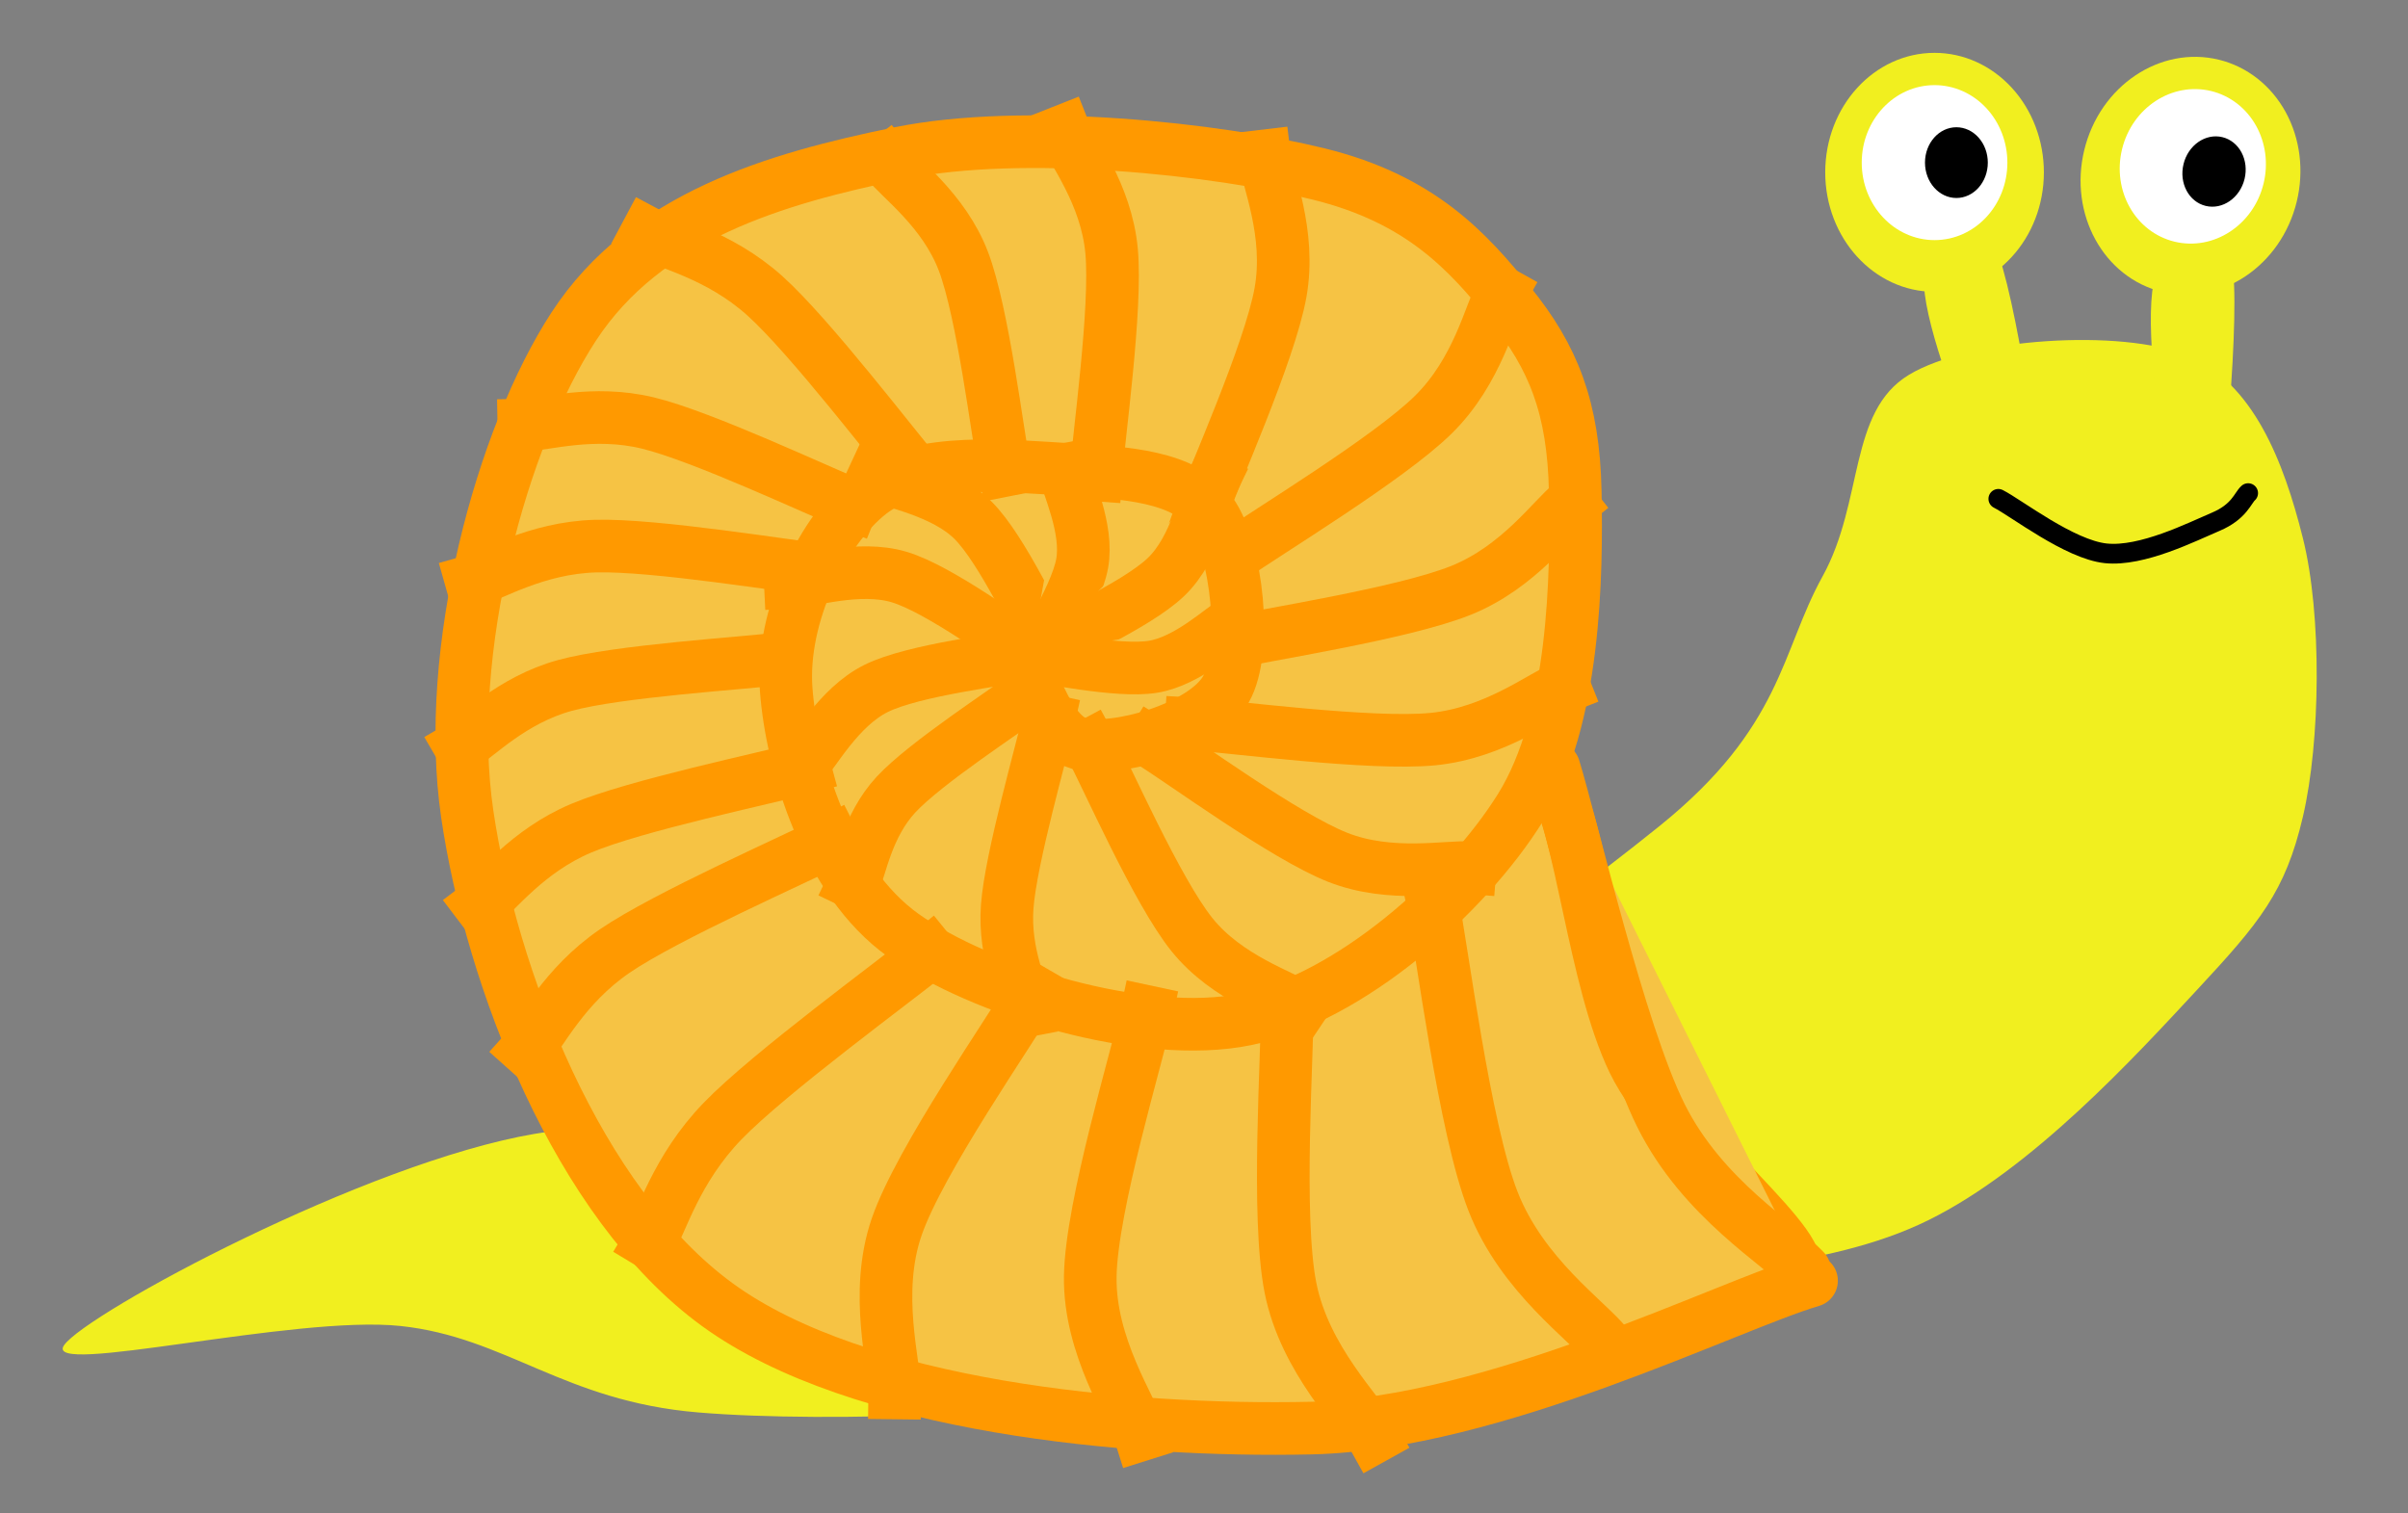 <?xml version="1.0" standalone="yes"?>

<svg version="1.1" viewBox="0.0 0.0 366.0 230.0" fill="none" stroke="none" stroke-linecap="square" stroke-miterlimit="10" xmlns="http://www.w3.org/2000/svg" xmlns:xlink="http://www.w3.org/1999/xlink"><rect x="0.0" y="0.0" width="366.0" height="230.0" fill="#808080" stroke="none"/><clipPath id="p.0"><path d="m0 0l366.0 0l0 230.0l-366.0 0l0 -230.0z" clip-rule="nonzero"></path></clipPath><g clip-path="url(#p.0)"><path fill="#000000" fill-opacity="0.0" d="m0 0l366.803 0l0 230.283l-366.803 0z" fill-rule="nonzero"></path><path fill="#f1ef1f" d="m9.74 204.483c3.408 -4.868 45.761 -27.75 71.562 -32.131c25.801 -4.381 54.766 13.632 83.244 5.843c28.479 -7.789 68.885 -37.486 87.627 -52.577c18.742 -15.091 18.498 -26.531 24.827 -37.971c6.329 -11.44 3.895 -25.071 13.144 -30.669c9.25 -5.598 32.374 -7.059 42.354 -2.921c9.98 4.138 14.604 16.064 17.525 27.748c2.921 11.684 2.678 30.914 0 42.354c-2.678 11.441 -6.573 16.066 -16.066 26.289c-9.493 10.223 -25.071 27.261 -40.892 35.05c-15.822 7.789 -35.781 7.301 -54.037 11.682c-18.255 4.381 -33.346 11.685 -55.496 14.606c-22.15 2.921 -56.958 4.625 -77.404 2.921c-20.446 -1.704 -29.208 -11.441 -45.273 -13.144c-16.065 -1.704 -54.523 7.79 -51.115 2.921z" fill-rule="nonzero"></path><path fill="#f6c344" d="m272.15 193.571c4.734 -2.728 -17.848 -19.771 -23.873 -32.214c-6.024 -12.443 -7.927 -35.659 -12.274 -42.445c-4.347 -6.786 -7.129 9.044 -13.806 1.731c-6.677 -7.313 -11.665 -34.502 -26.255 -45.609c-14.59 -11.107 -46.298 -21.994 -61.287 -21.034c-14.989 0.96 -23.266 13.112 -28.649 26.792c-5.382 13.68 -10.622 39.816 -3.646 55.289c6.976 15.473 25.916 30.608 45.501 37.548c19.586 6.94 51.299 0.77 72.014 4.094c20.715 3.324 47.54 18.576 52.274 15.848z" fill-rule="nonzero"></path><path stroke="#ff9900" stroke-width="8.0" stroke-linejoin="round" stroke-linecap="butt" d="m272.15 193.571c4.734 -2.728 -17.848 -19.771 -23.873 -32.214c-6.024 -12.443 -7.927 -35.659 -12.274 -42.445c-4.347 -6.786 -7.129 9.044 -13.806 1.731c-6.677 -7.313 -11.665 -34.502 -26.255 -45.609c-14.59 -11.107 -46.298 -21.994 -61.287 -21.034c-14.989 0.96 -23.266 13.112 -28.649 26.792c-5.382 13.68 -10.622 39.816 -3.646 55.289c6.976 15.473 25.916 30.608 45.501 37.548c19.586 6.94 51.299 0.77 72.014 4.094c20.715 3.324 47.54 18.576 52.274 15.848z" fill-rule="nonzero"></path><path fill="#f6c344" d="m275.342 194.681c-12.681 3.734 -48.371 21.796 -76.086 22.406c-27.714 0.61 -68.828 -3.188 -90.2 -18.744c-21.373 -15.556 -34.396 -49.806 -38.036 -74.593c-3.64 -24.788 5.252 -57.388 16.195 -74.132c10.944 -16.744 30.59 -22.473 49.466 -26.333c18.875 -3.86 48.307 -0.651 63.787 3.173c15.48 3.823 22.599 11.732 29.092 19.767c6.493 8.034 9.608 15.682 9.865 28.439c0.257 12.757 0.012 34.724 -8.323 48.104c-8.335 13.38 -26.047 28.946 -41.688 32.177c-15.641 3.231 -40.505 -4.437 -52.158 -12.793c-11.653 -8.356 -16.928 -26.136 -17.759 -37.341c-0.831 -11.205 5.62 -24.312 12.77 -29.886c7.15 -5.574 21.496 -4.058 30.129 -3.559c8.634 0.5 17.687 0.983 21.674 6.557c3.987 5.573 5.606 21.04 2.248 26.883c-3.358 5.843 -16.981 9.714 -22.396 8.177c-5.415 -1.537 -8.411 -14.499 -10.094 -17.399" fill-rule="nonzero"></path><path stroke="#ff9900" stroke-width="8.0" stroke-linejoin="round" stroke-linecap="round" d="m275.342 194.681c-12.681 3.734 -48.371 21.796 -76.086 22.406c-27.714 0.61 -68.828 -3.188 -90.2 -18.744c-21.373 -15.556 -34.396 -49.806 -38.036 -74.593c-3.64 -24.788 5.252 -57.388 16.195 -74.132c10.944 -16.744 30.59 -22.473 49.466 -26.333c18.875 -3.86 48.307 -0.651 63.787 3.173c15.48 3.823 22.599 11.732 29.092 19.767c6.493 8.034 9.608 15.682 9.865 28.439c0.257 12.757 0.012 34.724 -8.323 48.104c-8.335 13.38 -26.047 28.946 -41.688 32.177c-15.641 3.231 -40.505 -4.437 -52.158 -12.793c-11.653 -8.356 -16.928 -26.136 -17.759 -37.341c-0.831 -11.205 5.62 -24.312 12.77 -29.886c7.15 -5.574 21.496 -4.058 30.129 -3.559c8.634 0.5 17.687 0.983 21.674 6.557c3.987 5.573 5.606 21.04 2.248 26.883c-3.358 5.843 -16.981 9.714 -22.396 8.177c-5.415 -1.537 -8.411 -14.499 -10.094 -17.399" fill-rule="nonzero"></path><path fill="#f6c344" d="m244.179 204.408c-2.872 -3.625 -12.816 -10.489 -17.232 -21.75c-4.416 -11.262 -7.72 -38.183 -9.264 -45.819" fill-rule="nonzero"></path><path stroke="#ff9900" stroke-width="8.0" stroke-linejoin="round" stroke-linecap="butt" d="m244.179 204.408c-2.872 -3.625 -12.816 -10.489 -17.232 -21.75c-4.416 -11.262 -7.72 -38.183 -9.264 -45.819" fill-rule="nonzero"></path><path fill="#f6c344" d="m208.783 218.52c-2.105 -3.785 -10.44 -11.771 -12.63 -22.711c-2.189 -10.94 -0.423 -35.776 -0.507 -42.931" fill-rule="nonzero"></path><path stroke="#ff9900" stroke-width="8.0" stroke-linejoin="round" stroke-linecap="butt" d="m208.783 218.52c-2.105 -3.785 -10.44 -11.771 -12.63 -22.711c-2.189 -10.94 -0.423 -35.776 -0.507 -42.931" fill-rule="nonzero"></path><path fill="#f6c344" d="m173.32 218.144c-1.268 -4.021 -7.775 -13.401 -7.608 -24.128c0.167 -10.728 7.173 -33.531 8.608 -40.237" fill-rule="nonzero"></path><path stroke="#ff9900" stroke-width="8.0" stroke-linejoin="round" stroke-linecap="butt" d="m173.32 218.144c-1.268 -4.021 -7.775 -13.401 -7.608 -24.128c0.167 -10.728 7.173 -33.531 8.608 -40.237" fill-rule="nonzero"></path><path fill="#f6c344" d="m135.991 211.745c0.05 -4.209 -3.212 -15.074 0.302 -25.252c3.513 -10.178 17.315 -29.847 20.778 -35.817" fill-rule="nonzero"></path><path stroke="#ff9900" stroke-width="8.0" stroke-linejoin="round" stroke-linecap="butt" d="m135.991 211.745c0.05 -4.209 -3.212 -15.074 0.302 -25.252c3.513 -10.178 17.315 -29.847 20.778 -35.817" fill-rule="nonzero"></path><path fill="#f6c344" d="m98.694 188.92c1.856 -3.084 4.024 -11.152 11.136 -18.504c7.112 -7.352 26.278 -21.34 31.534 -25.609" fill-rule="nonzero"></path><path stroke="#ff9900" stroke-width="8.0" stroke-linejoin="round" stroke-linecap="butt" d="m98.694 188.92c1.856 -3.084 4.024 -11.152 11.136 -18.504c7.112 -7.352 26.278 -21.34 31.534 -25.609" fill-rule="nonzero"></path><path fill="#f6c344" d="m80.017 159.578c2.236 -2.501 5.657 -9.698 13.415 -15.007c7.758 -5.309 27.61 -14.04 33.132 -16.848" fill-rule="nonzero"></path><path stroke="#ff9900" stroke-width="8.0" stroke-linejoin="round" stroke-linecap="butt" d="m80.017 159.578c2.236 -2.501 5.657 -9.698 13.415 -15.007c7.758 -5.309 27.61 -14.04 33.132 -16.848" fill-rule="nonzero"></path><path fill="#f6c344" d="m72.917 137.592c2.569 -1.948 7.181 -8.211 15.415 -11.691c8.233 -3.48 28.321 -7.658 33.985 -9.19" fill-rule="nonzero"></path><path stroke="#ff9900" stroke-width="8.0" stroke-linejoin="round" stroke-linecap="butt" d="m72.917 137.592c2.569 -1.948 7.181 -8.211 15.415 -11.691c8.233 -3.48 28.321 -7.658 33.985 -9.19" fill-rule="nonzero"></path><path fill="#f6c344" d="m69.958 113.479c2.647 -1.546 7.807 -7.056 15.884 -9.278c8.077 -2.222 27.147 -3.379 32.576 -4.054" fill-rule="nonzero"></path><path stroke="#ff9900" stroke-width="8.0" stroke-linejoin="round" stroke-linecap="butt" d="m69.958 113.479c2.647 -1.546 7.807 -7.056 15.884 -9.278c8.077 -2.222 27.147 -3.379 32.576 -4.054" fill-rule="nonzero"></path><path fill="#f6c344" d="m71.636 88.344c3.143 -0.888 9.839 -5.064 18.857 -5.329c9.018 -0.265 29.377 3.115 35.252 3.738" fill-rule="nonzero"></path><path stroke="#ff9900" stroke-width="8.0" stroke-linejoin="round" stroke-linecap="butt" d="m71.636 88.344c3.143 -0.888 9.839 -5.064 18.857 -5.329c9.018 -0.265 29.377 3.115 35.252 3.738" fill-rule="nonzero"></path><path fill="#f6c344" d="m79.619 64.625c3.14 -0.055 10.518 -2.339 18.838 -0.327c8.319 2.012 25.898 10.331 31.077 12.397" fill-rule="nonzero"></path><path stroke="#ff9900" stroke-width="8.0" stroke-linejoin="round" stroke-linecap="butt" d="m79.619 64.625c3.14 -0.055 10.518 -2.339 18.838 -0.327c8.319 2.012 25.898 10.331 31.077 12.397" fill-rule="nonzero"></path><path fill="#f6c344" d="m98.313 35.379c2.982 1.591 10.933 3.305 17.893 9.543c6.961 6.238 19.892 23.24 23.87 27.887" fill-rule="nonzero"></path><path stroke="#ff9900" stroke-width="8.0" stroke-linejoin="round" stroke-linecap="butt" d="m98.313 35.379c2.982 1.591 10.933 3.305 17.893 9.543c6.961 6.238 19.892 23.24 23.87 27.887" fill-rule="nonzero"></path><path fill="#f6c344" d="m134.804 24.601c1.937 2.518 8.64 7.288 11.622 15.106c2.983 7.818 5.228 26.502 6.273 31.802" fill-rule="nonzero"></path><path stroke="#ff9900" stroke-width="8.0" stroke-linejoin="round" stroke-linecap="butt" d="m134.804 24.601c1.937 2.518 8.64 7.288 11.622 15.106c2.983 7.818 5.228 26.502 6.273 31.802" fill-rule="nonzero"></path><path fill="#f6c344" d="m161.719 19.878c1.206 3.045 6.425 9.549 7.234 18.27c0.808 8.721 -1.987 28.382 -2.385 34.059" fill-rule="nonzero"></path><path stroke="#ff9900" stroke-width="8.0" stroke-linejoin="round" stroke-linecap="butt" d="m161.719 19.878c1.206 3.045 6.425 9.549 7.234 18.27c0.808 8.721 -1.987 28.382 -2.385 34.059" fill-rule="nonzero"></path><path fill="#f6c344" d="m192.169 23.696c0.41 3.463 4.091 11.677 2.459 20.779c-1.633 9.102 -10.212 28.195 -12.254 33.834" fill-rule="nonzero"></path><path stroke="#ff9900" stroke-width="8.0" stroke-linejoin="round" stroke-linecap="butt" d="m192.169 23.696c0.41 3.463 4.091 11.677 2.459 20.779c-1.633 9.102 -10.212 28.195 -12.254 33.834" fill-rule="nonzero"></path><path fill="#f6c344" d="m228.232 44.434c-1.733 3.104 -3.595 11.942 -10.398 18.625c-6.803 6.683 -25.35 17.894 -30.42 21.473" fill-rule="nonzero"></path><path stroke="#ff9900" stroke-width="8.0" stroke-linejoin="round" stroke-linecap="butt" d="m228.232 44.434c-1.733 3.104 -3.595 11.942 -10.398 18.625c-6.803 6.683 -25.35 17.894 -30.42 21.473" fill-rule="nonzero"></path><path fill="#f6c344" d="m238.836 76.536c-2.789 2.198 -7.956 9.637 -16.733 13.19c-8.777 3.554 -29.939 6.777 -35.927 8.132" fill-rule="nonzero"></path><path stroke="#ff9900" stroke-width="8.0" stroke-linejoin="round" stroke-linecap="butt" d="m238.836 76.536c-2.789 2.198 -7.956 9.637 -16.733 13.19c-8.777 3.554 -29.939 6.777 -35.927 8.132" fill-rule="nonzero"></path><path fill="#f6c344" d="m237.748 104.416c-3.322 1.322 -10.477 6.996 -19.93 7.934c-9.453 0.938 -30.657 -1.922 -36.788 -2.306" fill-rule="nonzero"></path><path stroke="#ff9900" stroke-width="8.0" stroke-linejoin="round" stroke-linecap="butt" d="m237.748 104.416c-3.322 1.322 -10.477 6.996 -19.93 7.934c-9.453 0.938 -30.657 -1.922 -36.788 -2.306" fill-rule="nonzero"></path><path fill="#f6c344" d="m223.444 131.909c-3.351 -0.263 -12.05 1.589 -20.108 -1.581c-8.058 -3.17 -23.532 -14.534 -28.238 -17.441" fill-rule="nonzero"></path><path stroke="#ff9900" stroke-width="8.0" stroke-linejoin="round" stroke-linecap="butt" d="m223.444 131.909c-3.351 -0.263 -12.05 1.589 -20.108 -1.581c-8.058 -3.17 -23.532 -14.534 -28.238 -17.441" fill-rule="nonzero"></path><path fill="#f6c344" d="m197.777 153.197c-2.766 -1.851 -11.248 -4.454 -16.599 -11.105c-5.35 -6.651 -12.919 -24 -15.503 -28.799" fill-rule="nonzero"></path><path stroke="#ff9900" stroke-width="8.0" stroke-linejoin="round" stroke-linecap="butt" d="m197.777 153.197c-2.766 -1.851 -11.248 -4.454 -16.599 -11.105c-5.35 -6.651 -12.919 -24 -15.503 -28.799" fill-rule="nonzero"></path><path fill="#f6c344" d="m156.094 153.622c-0.501 -2.636 -3.552 -8.46 -3.004 -15.818c0.548 -7.358 5.243 -23.609 6.291 -28.331" fill-rule="nonzero"></path><path stroke="#ff9900" stroke-width="8.0" stroke-linejoin="round" stroke-linecap="butt" d="m156.094 153.622c-0.501 -2.636 -3.552 -8.46 -3.004 -15.818c0.548 -7.358 5.243 -23.609 6.291 -28.331" fill-rule="nonzero"></path><path fill="#f6c344" d="m129.733 134.237c1.076 -2.242 2.004 -8.641 6.454 -13.451c4.45 -4.81 16.871 -12.842 20.245 -15.41" fill-rule="nonzero"></path><path stroke="#ff9900" stroke-width="8.0" stroke-linejoin="round" stroke-linecap="butt" d="m129.733 134.237c1.076 -2.242 2.004 -8.641 6.454 -13.451c4.45 -4.81 16.871 -12.842 20.245 -15.41" fill-rule="nonzero"></path><path fill="#f6c344" d="m121.834 116.453c1.89 -1.968 5.601 -8.969 11.339 -11.809c5.737 -2.839 19.239 -4.356 23.086 -5.227" fill-rule="nonzero"></path><path stroke="#ff9900" stroke-width="8.0" stroke-linejoin="round" stroke-linecap="butt" d="m121.834 116.453c1.89 -1.968 5.601 -8.969 11.339 -11.809c5.737 -2.839 19.239 -4.356 23.086 -5.227" fill-rule="nonzero"></path><path fill="#f6c344" d="m120.119 88.526c2.763 -0.133 10.438 -2.648 16.578 -0.8c6.14 1.849 16.885 9.909 20.262 11.891" fill-rule="nonzero"></path><path stroke="#ff9900" stroke-width="8.0" stroke-linejoin="round" stroke-linecap="butt" d="m120.119 88.526c2.763 -0.133 10.438 -2.648 16.578 -0.8c6.14 1.849 16.885 9.909 20.262 11.891" fill-rule="nonzero"></path><path fill="#f6c344" d="m132.941 72.128c2.493 1.16 10.466 2.495 14.955 6.963c4.49 4.468 9.987 16.537 11.984 19.844" fill-rule="nonzero"></path><path stroke="#ff9900" stroke-width="8.0" stroke-linejoin="round" stroke-linecap="butt" d="m132.941 72.128c2.493 1.16 10.466 2.495 14.955 6.963c4.49 4.468 9.987 16.537 11.984 19.844" fill-rule="nonzero"></path><path fill="#f6c344" d="m161.769 71.388c0.451 2.382 3.681 8.972 2.709 14.291c-0.972 5.318 -7.118 14.683 -8.541 17.62" fill-rule="nonzero"></path><path stroke="#ff9900" stroke-width="8.0" stroke-linejoin="round" stroke-linecap="butt" d="m161.769 71.388c0.451 2.382 3.681 8.972 2.709 14.291c-0.972 5.318 -7.118 14.683 -8.541 17.62" fill-rule="nonzero"></path><path fill="#f6c344" d="m184.351 73.11c-1.186 2.432 -2.536 10.194 -7.118 14.593c-4.582 4.399 -16.98 9.832 -20.377 11.799" fill-rule="nonzero"></path><path stroke="#ff9900" stroke-width="8.0" stroke-linejoin="round" stroke-linecap="butt" d="m184.351 73.11c-1.186 2.432 -2.536 10.194 -7.118 14.593c-4.582 4.399 -16.98 9.832 -20.377 11.799" fill-rule="nonzero"></path><path fill="#f6c344" d="m187.823 94.334c-2.1 1.171 -7.248 6.166 -12.601 7.028c-5.353 0.861 -16.264 -1.55 -19.517 -1.86" fill-rule="nonzero"></path><path stroke="#ff9900" stroke-width="8.0" stroke-linejoin="round" stroke-linecap="butt" d="m187.823 94.334c-2.1 1.171 -7.248 6.166 -12.601 7.028c-5.353 0.861 -16.264 -1.55 -19.517 -1.86" fill-rule="nonzero"></path><path fill="#f6c344" d="m274.286 193.101c-3.637 -3.918 -15.478 -10.784 -21.825 -23.511c-6.347 -12.727 -13.549 -44.042 -16.259 -52.85" fill-rule="nonzero"></path><path stroke="#ff9900" stroke-width="8.0" stroke-linejoin="round" stroke-linecap="round" d="m274.286 193.101c-3.637 -3.918 -15.478 -10.784 -21.825 -23.511c-6.347 -12.727 -13.549 -44.042 -16.259 -52.85" fill-rule="nonzero"></path><path fill="#f1ef1f" d="m300.553 68.892c-2.993 -6.216 -8.53 -21.268 -8.081 -26.503c0.449 -5.235 7.783 -11.124 10.776 -4.908c2.993 6.216 7.633 36.971 7.184 42.206c-0.449 5.235 -6.885 -4.579 -9.879 -10.796z" fill-rule="nonzero"></path><path fill="#f1ef1f" d="m277.422 26.196l0 0c0 -10.031 7.44 -18.163 16.617 -18.163l0 0c4.407 0 8.634 1.914 11.75 5.32c3.116 3.406 4.867 8.026 4.867 12.843l0 0c0 10.031 -7.44 18.163 -16.617 18.163l0 0c-9.177 0 -16.617 -8.132 -16.617 -18.163z" fill-rule="nonzero"></path><path fill="#ffffff" d="m282.971 24.72l0 0c0 -6.506 4.955 -11.78 11.068 -11.78l0 0c2.935 0 5.751 1.241 7.826 3.45c2.076 2.209 3.242 5.206 3.242 8.33l0 0c0 6.506 -4.955 11.78 -11.068 11.78l0 0c-6.113 0 -11.068 -5.274 -11.068 -11.78z" fill-rule="nonzero"></path><path fill="#000000" d="m292.585 24.72l0 0c0 -2.97 2.137 -5.377 4.774 -5.377l0 0c1.266 0 2.48 0.566 3.376 1.575c0.895 1.008 1.398 2.376 1.398 3.802l0 0c0 2.97 -2.137 5.377 -4.774 5.377l0 0c-2.637 0 -4.774 -2.407 -4.774 -5.377z" fill-rule="nonzero"></path><path fill="#f1ef1f" d="m329.159 69.747c-1.436 -6.749 -3.25 -22.683 -1.573 -27.663c1.676 -4.98 10.196 -8.965 11.632 -2.216c1.436 6.749 -1.342 37.728 -3.018 42.708c-1.676 4.98 -5.605 -6.08 -7.04 -12.828z" fill-rule="nonzero"></path><path fill="#f1ef1f" d="m316.8 22.788l0 0c2.376 -9.746 11.53 -15.885 20.446 -13.712l0 0c4.282 1.044 7.935 3.903 10.155 7.951c2.221 4.047 2.827 8.95 1.686 13.63l0 0c-2.376 9.746 -11.53 15.885 -20.446 13.712l0 0c-8.916 -2.173 -14.218 -11.835 -11.842 -21.581z" fill-rule="nonzero"></path><path fill="#ffffff" d="m322.541 22.667l0 0c1.541 -6.321 7.605 -10.272 13.544 -8.825l0 0c2.852 0.695 5.293 2.568 6.786 5.205c1.493 2.638 1.917 5.825 1.176 8.861l0 0c-1.541 6.321 -7.605 10.272 -13.544 8.825l0 0c-5.939 -1.447 -9.504 -7.745 -7.963 -14.066z" fill-rule="nonzero"></path><path fill="#000000" d="m331.881 24.944l0 0c0.703 -2.885 3.35 -4.718 5.912 -4.094l0 0c1.23 0.3 2.276 1.138 2.907 2.329c0.631 1.192 0.796 2.64 0.458 4.025l0 0c-0.703 2.885 -3.35 4.718 -5.912 4.094l0 0c-2.562 -0.624 -4.068 -3.469 -3.364 -6.354z" fill-rule="nonzero"></path><path fill="#000000" fill-opacity="0.0" d="m303.732 75.831c2.721 1.38 10.823 7.699 16.329 8.28c5.506 0.581 13.1 -3.268 16.707 -4.793c3.607 -1.525 4.114 -3.631 4.937 -4.358" fill-rule="nonzero"></path><path stroke="#000000" stroke-width="3.0" stroke-linejoin="round" stroke-linecap="round" d="m303.732 75.831c2.721 1.38 10.823 7.699 16.329 8.28c5.506 0.581 13.1 -3.268 16.707 -4.793c3.607 -1.525 4.114 -3.631 4.937 -4.358" fill-rule="nonzero"></path></g></svg>

